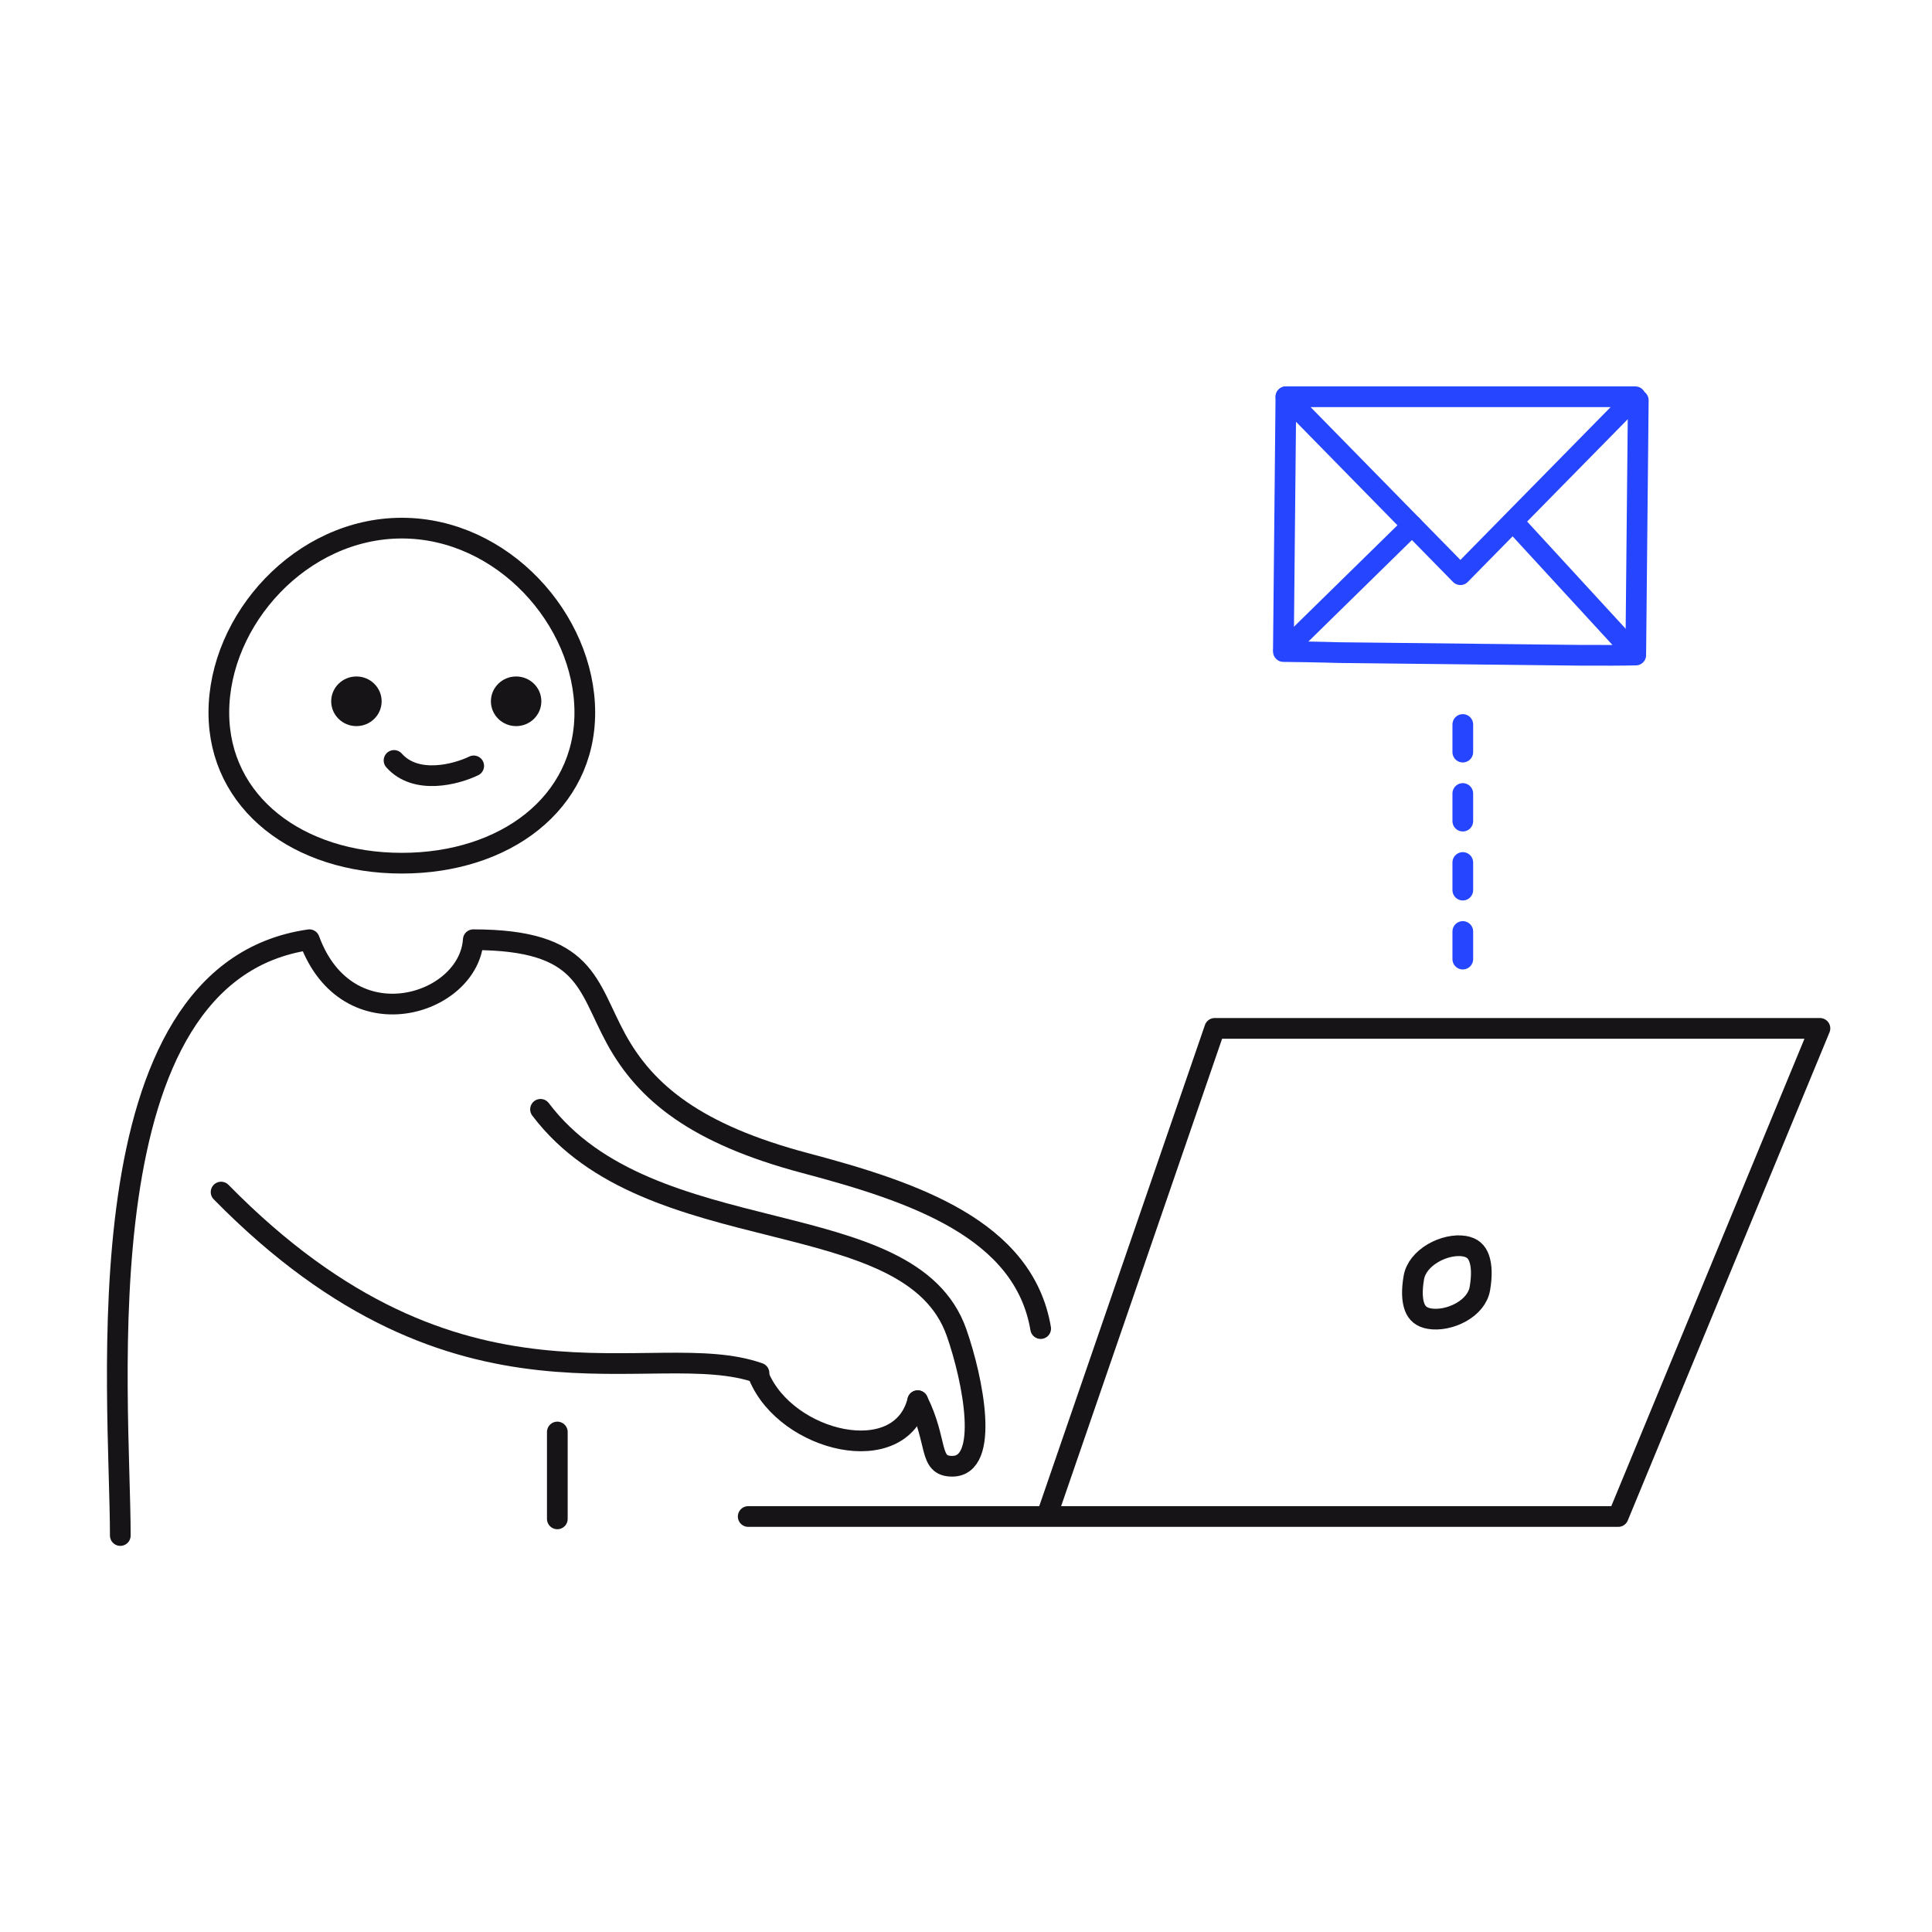 <svg width="280" height="280" viewBox="0 0 280 280" fill="none" xmlns="http://www.w3.org/2000/svg">
<path d="M186.361 57.506L185.999 94.039" stroke="#2545FF" stroke-width="3" stroke-linecap="round" stroke-linejoin="round"/>
<path d="M237.432 58.008L237.07 94.541" stroke="#2545FF" stroke-width="3" stroke-linecap="round" stroke-linejoin="round"/>
<path d="M211.651 83.289L186.37 57.502L237 57.502L211.651 83.289Z" stroke="#2545FF" stroke-width="3" stroke-linecap="round" stroke-linejoin="round"/>
<path d="M204.647 76.147L186.001 94.427C190.829 94.477 194.073 94.581 194.073 94.581L228.956 94.967C232.375 94.985 235.182 94.979 237.069 94.933L219.578 75.903" stroke="#2545FF" stroke-width="3" stroke-linecap="round" stroke-linejoin="round"/>
<path d="M108.436 219.785H151.683M151.683 219.785H234.523L263.76 149.04H176.047L151.683 219.785Z" stroke="#171417" stroke-width="3" stroke-linecap="round" stroke-linejoin="round"/>
<path d="M84.755 103.275C84.755 116.388 73.214 125.1 58.236 125.1C43.258 125.1 31.717 116.388 31.717 103.275C31.717 89.808 43.646 76.54 58.236 76.54C72.826 76.54 84.755 89.808 84.755 103.275Z" stroke="#171417" stroke-width="3"/>
<path d="M17.435 222.54C17.435 202.156 11.332 140.988 44.834 136.192C50.317 151.18 67.981 145.785 68.591 136.192C85.037 136.192 85.037 142.787 89.3 150.581C93.564 158.375 100.874 164.37 116.711 168.567C132.548 172.764 148.385 178.159 150.821 192.548" stroke="#171417" stroke-width="3" stroke-linecap="round" stroke-linejoin="round"/>
<path d="M78.336 160.773C94.173 181.757 131.938 173.963 138.638 193.148C141.032 200 143.5 212.5 138 212.5C134.5 212.5 136 209 133 203" stroke="#171417" stroke-width="3" stroke-linecap="round" stroke-linejoin="round"/>
<path d="M32.043 172.764C66.763 208.136 94.5 193.5 110 199M80.772 207.537V220.127" stroke="#171417" stroke-width="3" stroke-linecap="round" stroke-linejoin="round"/>
<path d="M110 199.5C114 209 130.5 213 133 203" stroke="#171417" stroke-width="3" stroke-linecap="round" stroke-linejoin="round"/>
<path d="M214.474 186.754C214.236 188.136 213.23 189.345 211.756 190.177C210.274 191.012 208.535 191.336 207.19 191.112C205.979 190.91 205.368 190.321 205.029 189.453C204.643 188.464 204.586 187.005 204.904 185.157C205.144 183.765 206.17 182.503 207.665 181.621C209.166 180.737 210.904 180.382 212.222 180.602C213.392 180.797 214.01 181.398 214.357 182.335C214.746 183.387 214.792 184.908 214.474 186.754Z" stroke="#171417" stroke-width="3"/>
<ellipse cx="51.655" cy="101.637" rx="3.655" ry="3.597" fill="#171417"/>
<ellipse cx="74.801" cy="101.637" rx="3.655" ry="3.597" fill="#171417"/>
<path d="M57.107 110.209C60.281 113.792 66.127 112.229 68.654 110.999" stroke="#171417" stroke-width="3" stroke-linecap="round" stroke-linejoin="round"/>
<path d="M212 105L212 140" stroke="#2545FF" stroke-width="3" stroke-linecap="round" stroke-linejoin="round" stroke-dasharray="4 6"/>
</svg>
